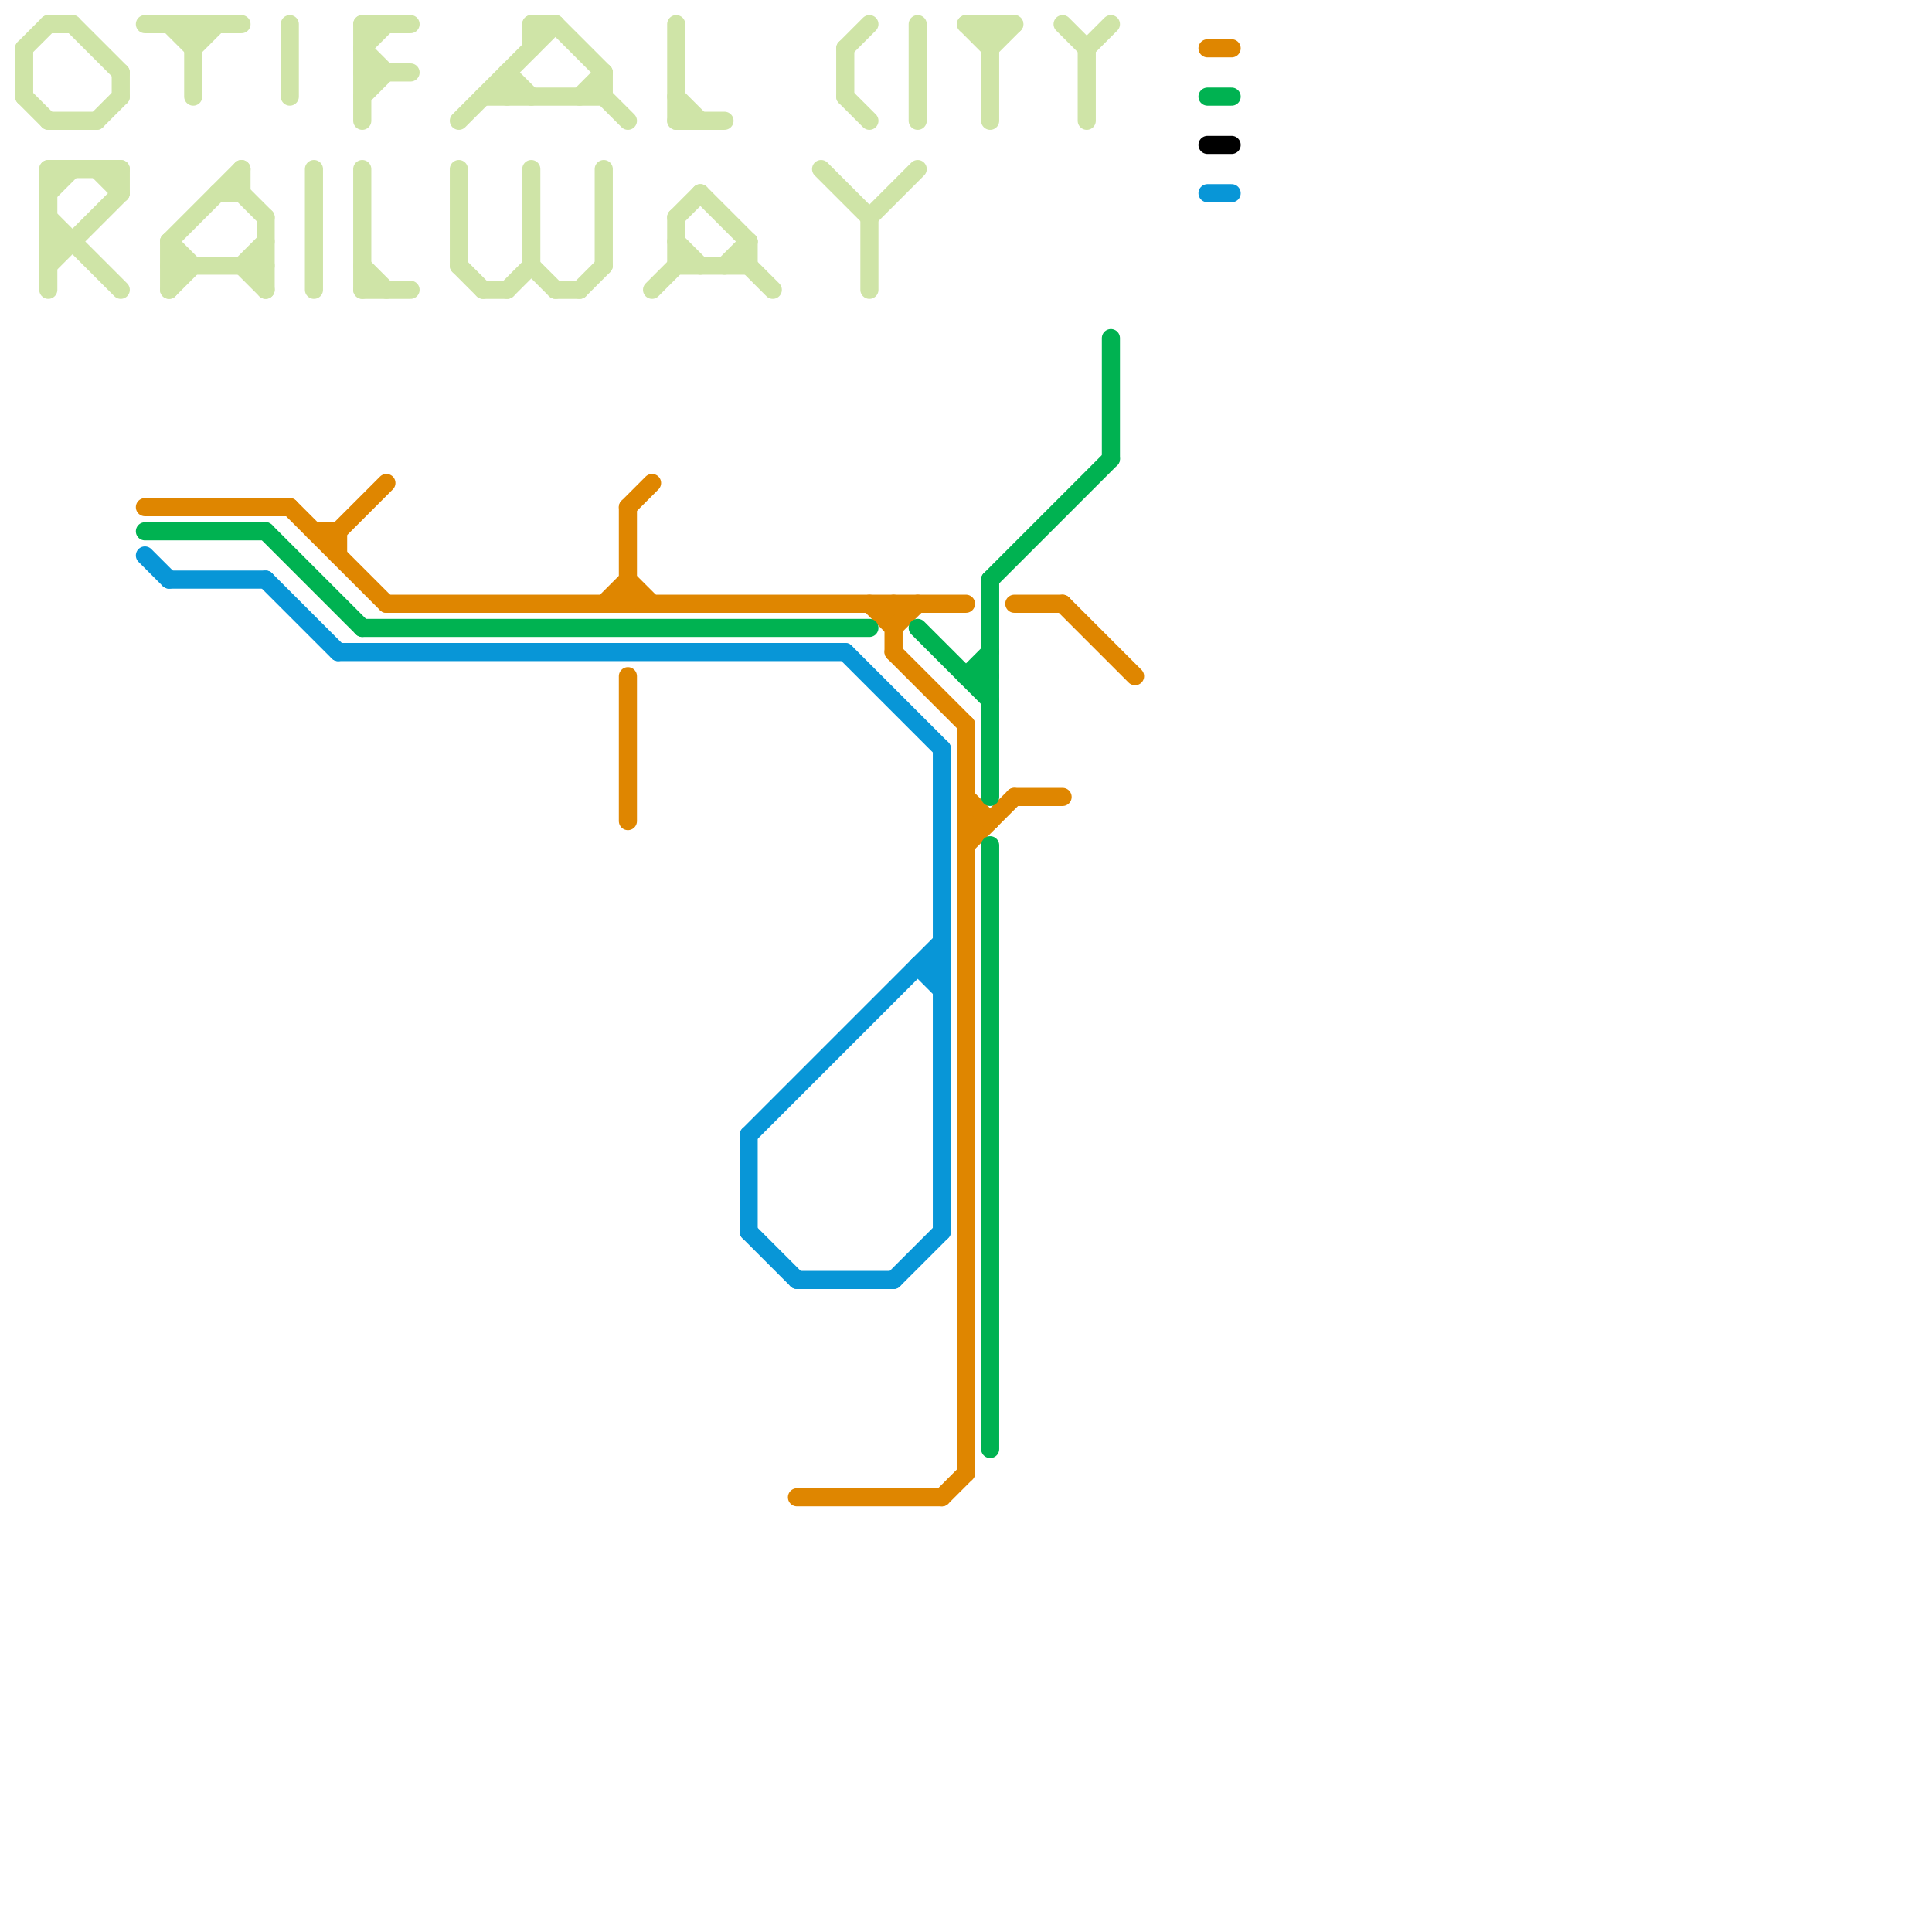 
<svg version="1.1" xmlns="http://www.w3.org/2000/svg" viewBox="0 0 80 80">
<style>text { font: 1px Helvetica; font-weight: 600; white-space: pre; dominant-baseline: central; } line { stroke-width: 0.75; fill: none; stroke-linecap: round; stroke-linejoin: round; } .c0 { stroke: #cfe4a7 } .c1 { stroke: #df8600 } .c2 { stroke: #00b251 } .c3 { stroke: #000000 } .c4 { stroke: #0896d7 } .w2 { stroke-width: .75; }</style><style>.lxco { stroke: #000; stroke-width: 0.525; fill: #fff; stroke-linecap: square; } .lxci { stroke: #fff; stroke-width: 0.25; fill: #fff; stroke-linecap: square; } </style><defs><g id="l"><circle r="0.45" fill="#fff" stroke="#000" stroke-width="0.2"/></g></defs><line class="c0 " x1="9" y1="8" x2="10" y2="8"/><line class="c0 " x1="10" y1="11" x2="11" y2="10"/><line class="c0 " x1="31" y1="11" x2="32" y2="12"/><line class="c0 " x1="45" y1="2" x2="45" y2="5"/><line class="c0 " x1="10" y1="11" x2="11" y2="12"/><line class="c0 " x1="15" y1="1" x2="17" y2="1"/><line class="c0 " x1="2" y1="1" x2="3" y2="1"/><line class="c0 " x1="19" y1="11" x2="20" y2="12"/><line class="c0 " x1="23" y1="1" x2="25" y2="3"/><line class="c0 " x1="24" y1="12" x2="25" y2="11"/><line class="c0 " x1="22" y1="1" x2="23" y2="1"/><line class="c0 " x1="28" y1="9" x2="29" y2="8"/><line class="c0 " x1="7" y1="10" x2="10" y2="7"/><line class="c0 " x1="1" y1="4" x2="2" y2="5"/><line class="c0 " x1="40" y1="1" x2="41" y2="2"/><line class="c0 " x1="31" y1="10" x2="31" y2="11"/><line class="c0 " x1="22" y1="1" x2="22" y2="2"/><line class="c0 " x1="28" y1="11" x2="31" y2="11"/><line class="c0 " x1="15" y1="12" x2="17" y2="12"/><line class="c0 " x1="25" y1="7" x2="25" y2="11"/><line class="c0 " x1="29" y1="8" x2="31" y2="10"/><line class="c0 " x1="28" y1="9" x2="28" y2="11"/><line class="c0 " x1="21" y1="3" x2="22" y2="4"/><line class="c0 " x1="5" y1="3" x2="5" y2="4"/><line class="c0 " x1="28" y1="4" x2="29" y2="5"/><line class="c0 " x1="34" y1="7" x2="36" y2="9"/><line class="c0 " x1="7" y1="11" x2="11" y2="11"/><line class="c0 " x1="7" y1="10" x2="7" y2="12"/><line class="c0 " x1="20" y1="12" x2="21" y2="12"/><line class="c0 " x1="40" y1="1" x2="42" y2="1"/><line class="c0 " x1="2" y1="11" x2="5" y2="8"/><line class="c0 " x1="15" y1="3" x2="17" y2="3"/><line class="c0 " x1="1" y1="2" x2="2" y2="1"/><line class="c0 " x1="15" y1="2" x2="16" y2="1"/><line class="c0 " x1="38" y1="1" x2="38" y2="5"/><line class="c0 " x1="15" y1="4" x2="16" y2="3"/><line class="c0 " x1="28" y1="10" x2="29" y2="11"/><line class="c0 " x1="24" y1="4" x2="25" y2="3"/><line class="c0 " x1="20" y1="4" x2="25" y2="4"/><line class="c0 " x1="22" y1="11" x2="23" y2="12"/><line class="c0 " x1="8" y1="1" x2="8" y2="4"/><line class="c0 " x1="1" y1="2" x2="1" y2="4"/><line class="c0 " x1="27" y1="12" x2="28" y2="11"/><line class="c0 " x1="15" y1="2" x2="16" y2="3"/><line class="c0 " x1="7" y1="10" x2="8" y2="11"/><line class="c0 " x1="2" y1="9" x2="5" y2="12"/><line class="c0 " x1="3" y1="1" x2="5" y2="3"/><line class="c0 " x1="41" y1="2" x2="42" y2="1"/><line class="c0 " x1="35" y1="2" x2="36" y2="1"/><line class="c0 " x1="4" y1="7" x2="5" y2="8"/><line class="c0 " x1="30" y1="11" x2="31" y2="10"/><line class="c0 " x1="19" y1="7" x2="19" y2="11"/><line class="c0 " x1="44" y1="1" x2="45" y2="2"/><line class="c0 " x1="11" y1="9" x2="11" y2="12"/><line class="c0 " x1="2" y1="8" x2="3" y2="7"/><line class="c0 " x1="21" y1="3" x2="21" y2="4"/><line class="c0 " x1="15" y1="11" x2="16" y2="12"/><line class="c0 " x1="35" y1="2" x2="35" y2="4"/><line class="c0 " x1="10" y1="8" x2="11" y2="9"/><line class="c0 " x1="35" y1="4" x2="36" y2="5"/><line class="c0 " x1="12" y1="1" x2="12" y2="4"/><line class="c0 " x1="7" y1="1" x2="8" y2="2"/><line class="c0 " x1="28" y1="1" x2="28" y2="5"/><line class="c0 " x1="21" y1="12" x2="22" y2="11"/><line class="c0 " x1="2" y1="5" x2="4" y2="5"/><line class="c0 " x1="45" y1="2" x2="46" y2="1"/><line class="c0 " x1="15" y1="1" x2="15" y2="5"/><line class="c0 " x1="13" y1="7" x2="13" y2="12"/><line class="c0 " x1="2" y1="7" x2="5" y2="7"/><line class="c0 " x1="36" y1="9" x2="38" y2="7"/><line class="c0 " x1="19" y1="5" x2="23" y2="1"/><line class="c0 " x1="7" y1="12" x2="8" y2="11"/><line class="c0 " x1="15" y1="7" x2="15" y2="12"/><line class="c0 " x1="25" y1="4" x2="26" y2="5"/><line class="c0 " x1="25" y1="3" x2="25" y2="4"/><line class="c0 " x1="10" y1="7" x2="10" y2="8"/><line class="c0 " x1="41" y1="1" x2="41" y2="5"/><line class="c0 " x1="23" y1="12" x2="24" y2="12"/><line class="c0 " x1="8" y1="2" x2="9" y2="1"/><line class="c0 " x1="4" y1="5" x2="5" y2="4"/><line class="c0 " x1="36" y1="9" x2="36" y2="12"/><line class="c0 " x1="5" y1="7" x2="5" y2="8"/><line class="c0 " x1="2" y1="10" x2="3" y2="10"/><line class="c0 " x1="28" y1="5" x2="30" y2="5"/><line class="c0 " x1="6" y1="1" x2="10" y2="1"/><line class="c0 " x1="2" y1="7" x2="2" y2="12"/><line class="c0 " x1="22" y1="7" x2="22" y2="11"/><line class="c1 " x1="26" y1="21" x2="27" y2="20"/><line class="c1 " x1="13" y1="22" x2="14" y2="22"/><line class="c1 " x1="14" y1="22" x2="14" y2="23"/><line class="c1 " x1="14" y1="22" x2="16" y2="20"/><line class="c1 " x1="37" y1="27" x2="40" y2="30"/><line class="c1 " x1="42" y1="33" x2="44" y2="33"/><line class="c1 " x1="42" y1="25" x2="44" y2="25"/><line class="c1 " x1="40" y1="35" x2="42" y2="33"/><line class="c1 " x1="37" y1="25" x2="37" y2="27"/><line class="c1 " x1="36" y1="25" x2="37" y2="26"/><line class="c1 " x1="26" y1="24" x2="27" y2="25"/><line class="c1 " x1="33" y1="62" x2="39" y2="62"/><line class="c1 " x1="40" y1="34" x2="41" y2="34"/><line class="c1 " x1="44" y1="25" x2="47" y2="28"/><line class="c1 " x1="26" y1="28" x2="26" y2="34"/><line class="c1 " x1="40" y1="30" x2="40" y2="61"/><line class="c1 " x1="6" y1="21" x2="12" y2="21"/><line class="c1 " x1="37" y1="26" x2="38" y2="25"/><line class="c1 " x1="12" y1="21" x2="16" y2="25"/><line class="c1 " x1="39" y1="62" x2="40" y2="61"/><line class="c1 " x1="40" y1="33" x2="41" y2="34"/><line class="c1 " x1="16" y1="25" x2="40" y2="25"/><line class="c1 " x1="25" y1="25" x2="26" y2="24"/><line class="c1 " x1="50" y1="2" x2="51" y2="2"/><line class="c1 " x1="26" y1="21" x2="26" y2="25"/><line class="c2 " x1="46" y1="14" x2="46" y2="19"/><line class="c2 " x1="40" y1="28" x2="41" y2="28"/><line class="c2 " x1="41" y1="24" x2="41" y2="33"/><line class="c2 " x1="40" y1="28" x2="41" y2="27"/><line class="c2 " x1="38" y1="26" x2="41" y2="29"/><line class="c2 " x1="41" y1="35" x2="41" y2="60"/><line class="c2 " x1="11" y1="22" x2="15" y2="26"/><line class="c2 " x1="41" y1="24" x2="46" y2="19"/><line class="c2 " x1="6" y1="22" x2="11" y2="22"/><line class="c2 " x1="50" y1="4" x2="51" y2="4"/><line class="c2 " x1="15" y1="26" x2="36" y2="26"/><line class="c3 " x1="50" y1="6" x2="51" y2="6"/><line class="c4 " x1="11" y1="24" x2="14" y2="27"/><line class="c4 " x1="31" y1="47" x2="31" y2="51"/><line class="c4 " x1="38" y1="40" x2="39" y2="41"/><line class="c4 " x1="7" y1="24" x2="11" y2="24"/><line class="c4 " x1="35" y1="27" x2="39" y2="31"/><line class="c4 " x1="38" y1="40" x2="39" y2="40"/><line class="c4 " x1="50" y1="8" x2="51" y2="8"/><line class="c4 " x1="31" y1="51" x2="33" y2="53"/><line class="c4 " x1="6" y1="23" x2="7" y2="24"/><line class="c4 " x1="33" y1="53" x2="37" y2="53"/><line class="c4 " x1="31" y1="47" x2="39" y2="39"/><line class="c4 " x1="37" y1="53" x2="39" y2="51"/><line class="c4 " x1="39" y1="31" x2="39" y2="51"/><line class="c4 " x1="14" y1="27" x2="35" y2="27"/>
</svg>
